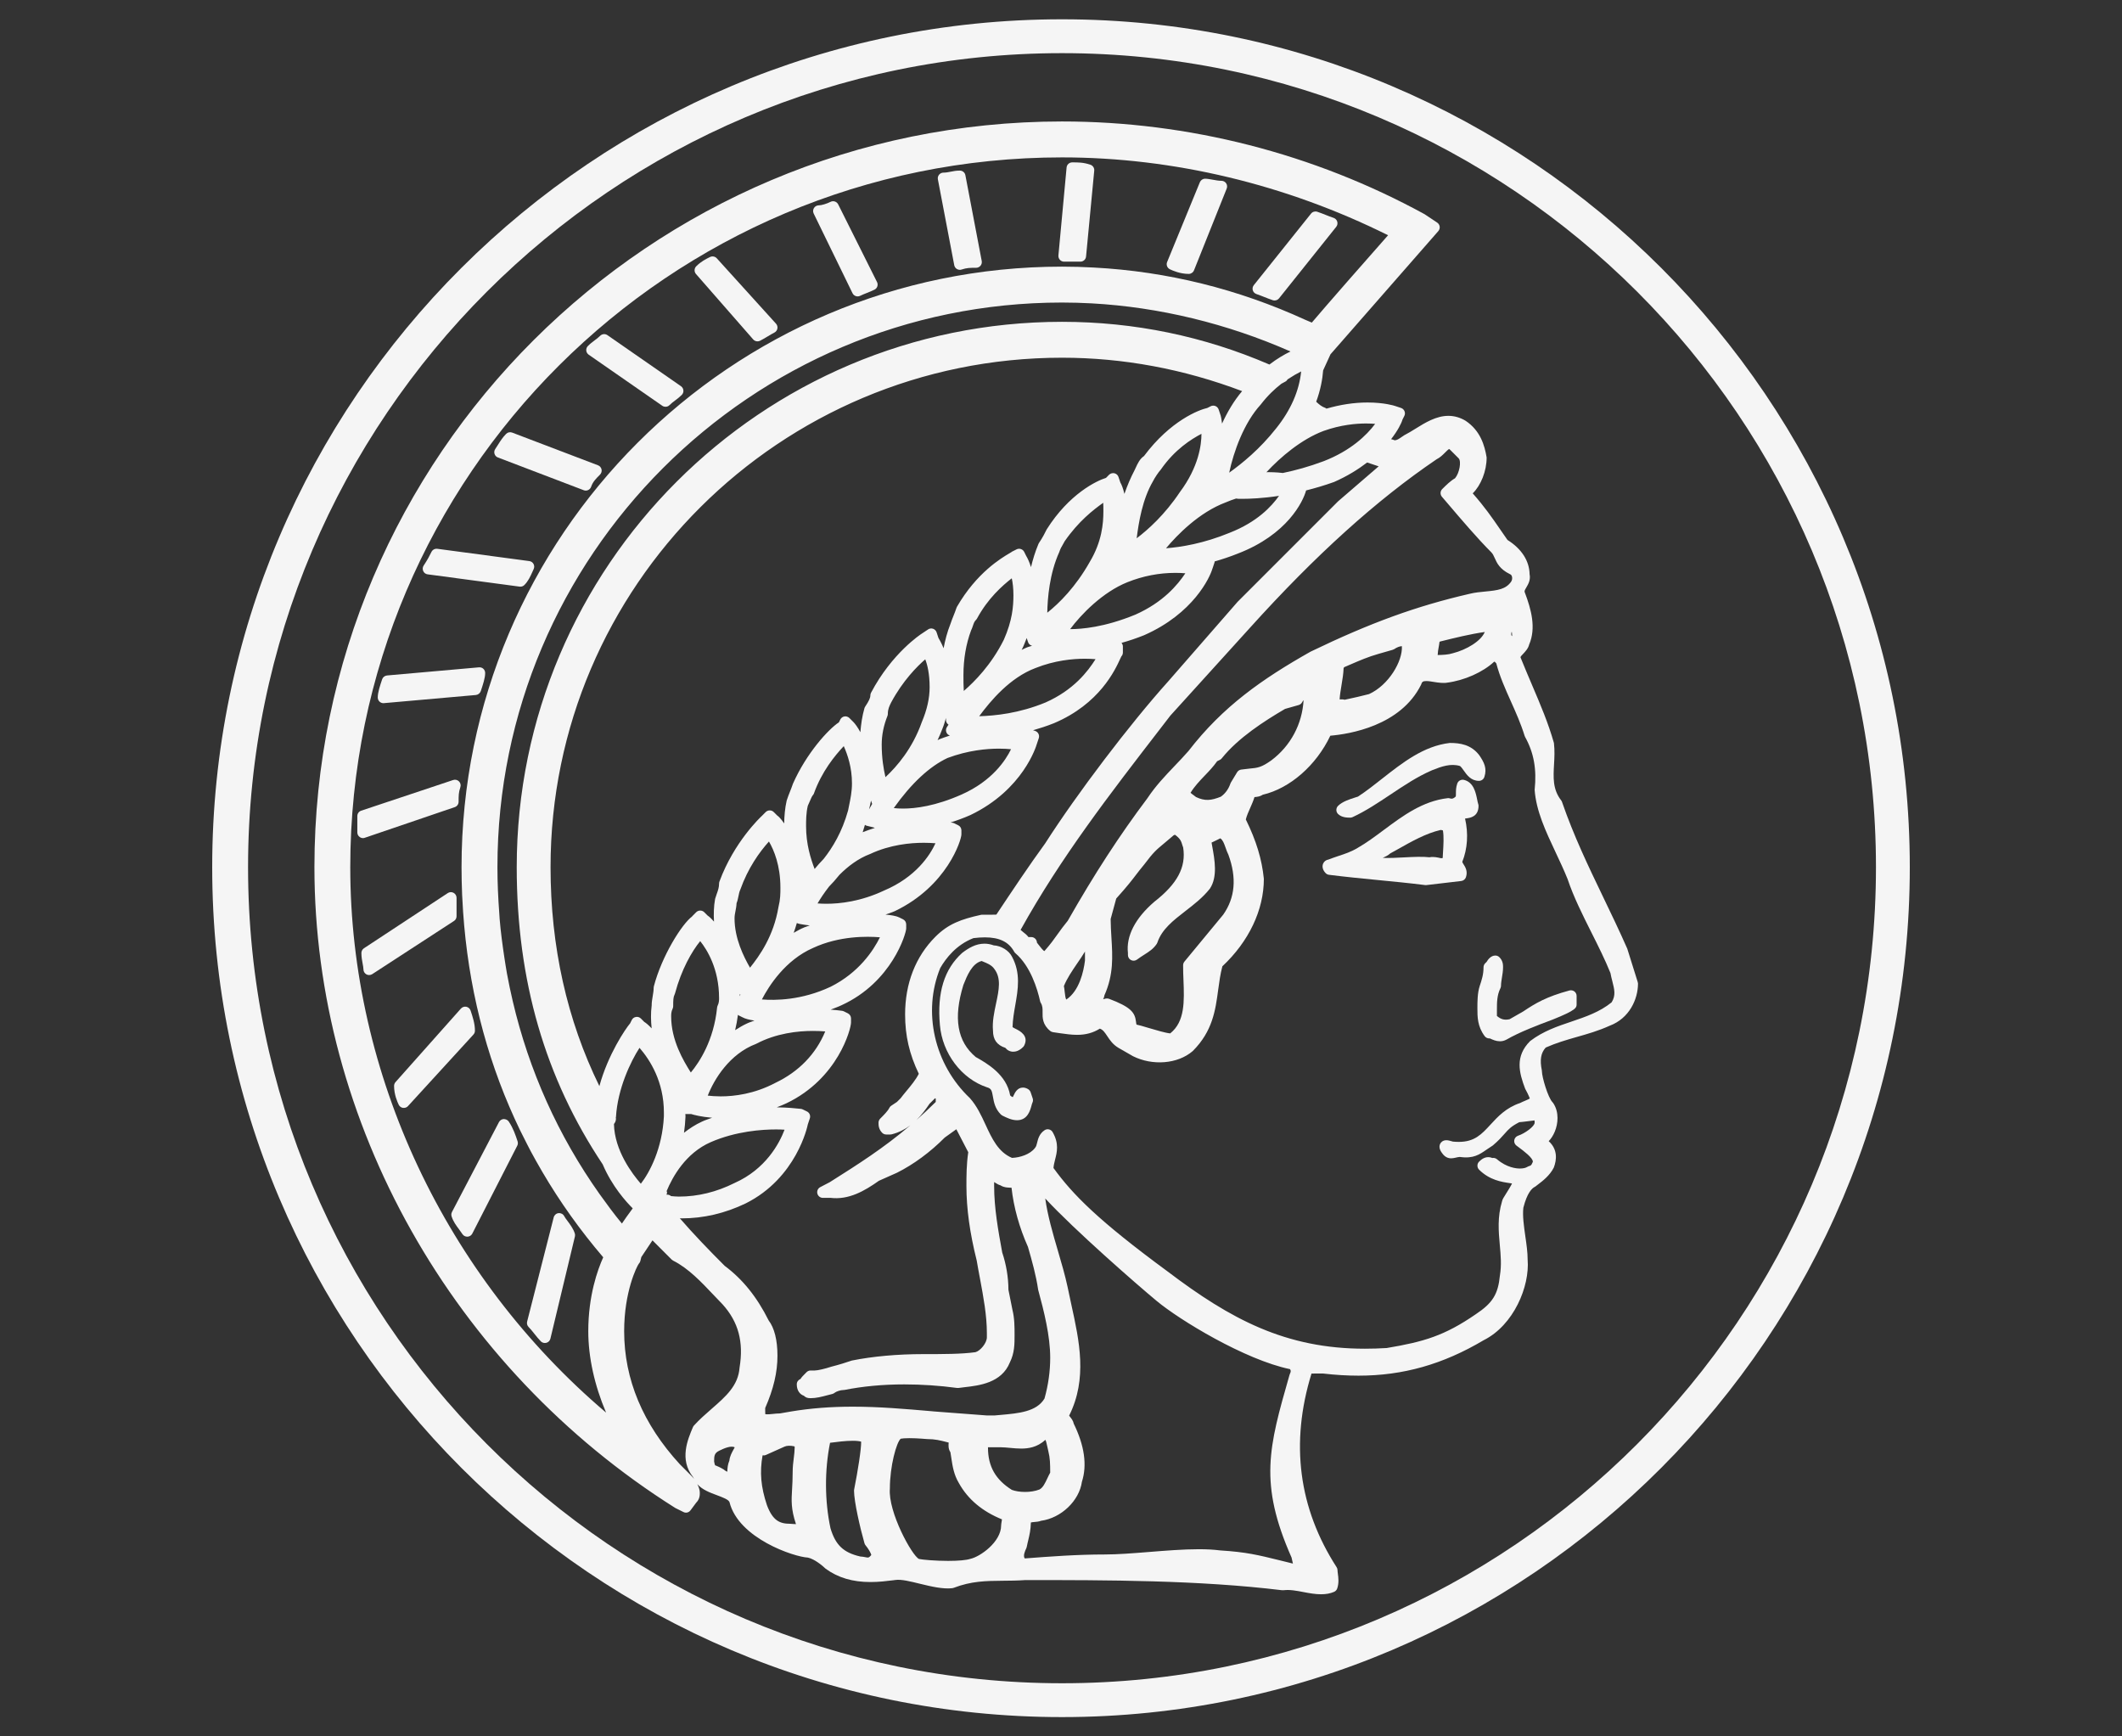 <?xml version="1.0" encoding="utf-8"?>
<!-- Generator: Adobe Illustrator 16.0.0, SVG Export Plug-In . SVG Version: 6.00 Build 0)  -->
<!DOCTYPE svg PUBLIC "-//W3C//DTD SVG 1.1//EN" "http://www.w3.org/Graphics/SVG/1.1/DTD/svg11.dtd">
<svg version="1.1" id="Layer_1" xmlns="http://www.w3.org/2000/svg" xmlns:xlink="http://www.w3.org/1999/xlink" x="0px" y="0px"
	 width="110px" height="90px" viewBox="0 0 110 90" enable-background="new 0 0 110 90" xml:space="preserve">
<rect x="0" y="0" width="110" height="90" fill="#333333" stroke="none"/>
<g>
	<path fill="#f5f5f5" d="M69.992,42.38c0.043,0,0.084-0.008,0.123-0.027c0.672-0.309,1.323-0.744,1.954-1.164
		c0.695-0.465,1.413-0.943,2.166-1.266c0.495-0.199,0.97-0.365,1.45-0.219c0.066,0.055,0.13,0.146,0.198,0.242
		c0.157,0.223,0.372,0.527,0.784,0.527c0.127,0,0.239-0.082,0.279-0.201c0.151-0.453-0.022-0.768-0.256-1.117
		c-0.425-0.568-1.016-0.646-1.521-0.646c-0.006,0-0.013,0-0.02,0c-1.35,0.158-2.446,1.021-3.506,1.854
		c-0.427,0.336-0.832,0.654-1.248,0.926l-0.124,0.039c-0.32,0.102-0.683,0.217-0.911,0.443c-0.056,0.057-0.086,0.131-0.086,0.211
		c0,0.076,0.03,0.152,0.086,0.207C69.554,42.38,69.85,42.38,69.992,42.38z"/>
	<path fill="#f5f5f5" d="M76.644,41.769c0-0.031-0.005-0.064-0.016-0.094c-0.022-0.066-0.039-0.15-0.056-0.24
		c-0.072-0.354-0.181-0.887-0.681-1.012c-0.152-0.035-0.301,0.047-0.351,0.193c-0.068,0.203-0.068,0.369-0.068,0.504
		c0,0.076,0,0.125-0.009,0.164c-0.087,0.082-0.172,0.139-0.292,0.1c-0.041-0.014-0.085-0.02-0.127-0.014
		c-1.299,0.152-2.317,0.91-3.304,1.643c-0.464,0.346-0.901,0.672-1.369,0.939c-0.327,0.197-0.656,0.307-1.003,0.42
		c-0.169,0.059-0.337,0.113-0.506,0.18c-0.126,0.021-0.229,0.1-0.276,0.215c-0.065,0.158-0.012,0.344,0.14,0.496
		c0.046,0.045,0.106,0.072,0.17,0.08c0.852,0.107,1.674,0.188,2.499,0.268c0.818,0.08,1.637,0.158,2.481,0.264
		c0.013,0.002,0.024,0.002,0.037,0.002c0.011,0,0.023,0,0.034-0.002l1.8-0.211c0.114-0.014,0.209-0.092,0.245-0.199
		c0.103-0.309-0.035-0.527-0.119-0.656c-0.038-0.061-0.062-0.1-0.072-0.137c0.273-0.68,0.324-1.467,0.144-2.244
		c0.023-0.004,0.051-0.008,0.08-0.012C76.211,42.39,76.644,42.33,76.644,41.769z M72.428,44.035c0.765-0.432,1.487-0.84,2.254-1.018
		c0.047,0.004,0.088,0.016,0.116,0.027c0.055,0.326,0.028,0.758,0.006,1.109c-0.007,0.115-0.014,0.223-0.018,0.32
		c-0.077,0.023-0.149-0.004-0.224-0.02c-0.098-0.02-0.195-0.035-0.292-0.035c-0.059,0-0.114,0.004-0.167,0.016
		c-0.338-0.041-0.825-0.021-1.32,0.006c-0.375,0.02-0.759,0.041-1.104,0.025c0.003-0.002,0.006-0.004,0.009-0.004
		c0.116-0.053,0.257-0.115,0.385-0.23L72.428,44.035z"/>
	<path fill="#f5f5f5" d="M84.895,50.898l-0.541-1.727c-0.411-0.934-0.84-1.824-1.254-2.684c-0.779-1.62-1.516-3.151-2.129-4.922
		c-0.01-0.031-0.026-0.059-0.046-0.084c-0.44-0.568-0.406-1.176-0.366-1.881c0.019-0.336,0.039-0.686-0.007-1.092
		c-0.297-1.043-0.699-1.984-1.124-2.98c-0.189-0.443-0.385-0.904-0.591-1.414c-0.03-0.061-0.032-0.064,0.11-0.213
		c0.116-0.123,0.274-0.289,0.321-0.492c0.372-0.867,0.104-1.83-0.219-2.686c-0.037-0.072-0.028-0.107,0.075-0.279
		c0.097-0.164,0.228-0.387,0.167-0.684c-0.012-0.691-0.418-1.318-1.146-1.773l-0.36-0.52c-0.466-0.676-0.809-1.174-1.442-1.896
		c0.421-0.408,0.725-1.156,0.721-1.863c-0.103-0.613-0.318-1.385-1.093-1.9c-0.281-0.168-0.58-0.254-0.889-0.254
		c-0.632,0-1.203,0.354-1.706,0.666c-0.188,0.117-0.37,0.23-0.58,0.338l-0.122,0.082c-0.179,0.123-0.249,0.17-0.374,0.182
		c-0.058-0.029-0.125-0.041-0.188-0.059c0.345-0.444,0.534-0.818,0.591-1.018l0.095-0.188c0.039-0.076,0.042-0.166,0.009-0.244
		c-0.033-0.08-0.098-0.141-0.179-0.168l-0.317-0.105c-0.022-0.008-0.546-0.178-1.419-0.178c-0.696,0-1.411,0.109-2.131,0.318
		c-0.018-0.011-0.032-0.027-0.053-0.035c-0.189-0.063-0.334-0.185-0.479-0.323c0.228-0.62,0.326-1.174,0.36-1.625l0.381-0.833
		l5.59-6.387c0.055-0.064,0.081-0.148,0.07-0.232c-0.011-0.085-0.059-0.16-0.129-0.207l-0.657-0.438
		c-5.745-3.143-12.242-4.804-18.789-4.804c-21.37,0-38.756,17.339-38.756,38.649c0,13.225,7.158,25.946,18.705,33.215l0.424,0.211
		c0.042,0.021,0.086,0.033,0.131,0.033c0.09,0,0.178-0.043,0.236-0.121l0.29-0.391c0.192-0.191,0.192-0.4,0.192-0.525
		c0-0.145-0.057-0.298-0.128-0.438c0.26,0.289,0.658,0.438,0.999,0.564c0.306,0.115,0.621,0.23,0.668,0.367
		c0.471,1.883,3.354,2.84,4.065,2.873c0.354,0.08,0.758,0.422,0.921,0.578c0.638,0.465,1.397,0.689,2.32,0.689
		c0.444,0,0.854-0.051,1.184-0.092l0.102-0.014c0.315-0.047,0.791,0.076,1.297,0.199c0.578,0.141,1.187,0.283,1.664,0.225
		c0.023-0.002,0.047-0.008,0.07-0.018c0.916-0.352,1.67-0.359,2.544-0.367c0.376-0.002,0.765-0.006,1.164-0.035
		c4.214,0,8.988,0,13.315,0.527c0.023,0.002,0.048,0.002,0.072,0c0.327-0.041,0.672,0.025,1.043,0.096
		c0.298,0.057,0.605,0.113,0.906,0.113c0.254,0,0.474-0.039,0.673-0.125c0.077-0.033,0.137-0.098,0.164-0.178
		c0.096-0.287,0.06-0.561,0.033-0.76c-0.009-0.066-0.018-0.129-0.018-0.182c0-0.057-0.016-0.111-0.047-0.158
		c-1.974-3.061-2.412-6.436-1.302-10.037l0.597-0.002c0.651,0.076,1.253,0.111,1.839,0.111c2.312,0,4.378-0.586,6.486-1.836
		c1.56-0.777,2.398-2.793,2.282-4.182c0-0.379-0.06-0.795-0.118-1.197c-0.075-0.525-0.153-1.07-0.104-1.488
		c0.195-0.779,0.451-1.01,0.588-1.08c0.026-0.01,0.056-0.033,0.077-0.053s0.06-0.049,0.109-0.084
		c0.225-0.17,0.602-0.459,0.806-0.869c0.153-0.406,0.205-0.939-0.266-1.365c0.126-0.131,0.234-0.297,0.316-0.496
		c0.168-0.402,0.235-1.004-0.081-1.477c-0.011-0.018-0.023-0.033-0.037-0.045c-0.238-0.24-0.549-1.316-0.549-1.594
		c0-0.02-0.002-0.039-0.005-0.059c-0.111-0.547-0.051-0.904,0.202-1.182c0.542-0.24,1.057-0.389,1.601-0.545
		c0.557-0.158,1.135-0.322,1.719-0.588c1.011-0.379,1.463-1.369,1.463-2.184C84.909,50.955,84.904,50.928,84.895,50.898z
		 M74.469,23.806c0.183-0.09,0.322-0.23,0.444-0.352c0.064-0.064,0.16-0.16,0.207-0.182c0.01,0.008,0.032,0.02,0.067,0.057
		l0.424,0.424c0.157,0.156,0.042,0.773-0.186,1.037c-0.234,0.133-0.451,0.348-0.663,0.559c-0.109,0.109-0.115,0.283-0.015,0.4
		l0.328,0.383c0.636,0.748,1.507,1.771,2.23,2.494c0.08,0.08,0.124,0.178,0.179,0.301c0.113,0.254,0.253,0.568,0.784,0.83
		c0.062,0.02,0.091,0.074,0.105,0.113c0.031,0.092,0.013,0.203-0.041,0.283c-0.276,0.389-0.686,0.445-1.331,0.506
		c-0.272,0.025-0.552,0.053-0.826,0.121c-2.763,0.637-5.145,1.504-8.237,2.996c-2.506,1.416-4.542,2.836-6.328,5.148
		c-0.243,0.277-0.485,0.533-0.724,0.781c-0.504,0.529-0.98,1.027-1.41,1.674c-1.457,1.939-2.737,3.91-4.125,6.346
		c-0.213,0.258-0.36,0.463-0.5,0.658c-0.207,0.291-0.384,0.543-0.712,0.914c-0.068-0.025-0.214-0.215-0.284-0.307
		c-0.035-0.047-0.069-0.092-0.102-0.131c-0.003-0.16-0.134-0.289-0.294-0.289h-0.146c-0.083-0.111-0.19-0.195-0.283-0.266
		c-0.04-0.031-0.094-0.074-0.125-0.105c2.078-3.745,4.606-7.016,7.281-10.481l0.483-0.627l4.133-4.559
		C68.199,28.767,71.37,25.906,74.469,23.806z M78.386,32.955c-0.006,0.004-0.013,0.008-0.018,0.014
		c-0.04-0.07-0.035-0.129-0.003-0.234C78.379,32.804,78.384,32.876,78.386,32.955z M76.967,32.757
		c-0.185,0.463-0.938,0.922-1.664,1.104c-0.217,0.072-0.516,0.086-0.777,0.09c0.007-0.158,0.029-0.281,0.053-0.412
		c0.016-0.086,0.032-0.176,0.042-0.271l0.029-0.016C75.413,33.062,76.199,32.867,76.967,32.757z M72.671,33.492
		c0.043,0.783-0.684,2.02-1.703,2.484c-0.391,0.098-0.782,0.195-1.259,0.293c-0.07-0.02-0.133-0.02-0.162-0.02
		c-0.033,0-0.066,0.002-0.101,0.002h-0.003c0.012-0.219,0.055-0.482,0.098-0.738c0.049-0.299,0.101-0.605,0.108-0.877l0.027-0.053
		c0.121-0.051,0.248-0.105,0.38-0.164c0.413-0.178,0.882-0.381,1.395-0.525l0.742-0.213c0.029-0.01,0.057-0.021,0.083-0.037
		C72.409,33.552,72.556,33.496,72.671,33.492z M61.348,50.781c0.043,1.113,0.085,2.166-0.686,2.781
		c-0.219-0.014-0.756-0.174-1.117-0.281c-0.317-0.096-0.504-0.15-0.63-0.174c-0.015-0.047-0.021-0.094-0.028-0.154
		c-0.056-0.477-0.271-0.758-1.399-1.184c-0.056-0.02-0.117-0.023-0.175-0.01l-0.129,0.033c0.033-0.057,0.058-0.123,0.067-0.203
		c0.48-1.074,0.424-2.008,0.363-2.994c-0.019-0.311-0.038-0.629-0.04-0.961l0.289-1.061c0.585-0.651,0.806-0.942,1.019-1.221
		c0.12-0.156,0.239-0.312,0.434-0.547c0.48-0.639,0.632-0.764,1.038-1.1c0.113-0.092,0.243-0.201,0.419-0.354
		c0.071-0.07,0.122-0.086,0.145-0.078c0.278,0.209,0.313,0.33,0.379,0.551c0.015,0.049,0.031,0.102,0.037,0.107
		c0.156,1.014-0.301,1.877-1.491,2.805c-0.998,0.855-1.474,1.787-1.373,2.66v0.104c0,0.113,0.062,0.215,0.162,0.264
		c0.1,0.051,0.219,0.039,0.308-0.027c0.138-0.104,0.265-0.182,0.379-0.256c0.241-0.154,0.468-0.295,0.643-0.557
		c0.014-0.023,0.026-0.047,0.035-0.07c0.228-0.686,0.824-1.146,1.457-1.637c0.438-0.338,0.892-0.688,1.264-1.156
		c0.409-0.614,0.249-1.497,0.12-2.202c-0.011-0.062-0.022-0.123-0.033-0.186c0.08-0.037,0.178-0.084,0.303-0.146
		c0.053-0.027,0.105-0.055,0.151-0.076c0.129,0.094,0.184,0.238,0.269,0.477c0.046,0.133,0.095,0.27,0.151,0.377
		c0.438,1.203,0.345,2.225-0.269,3.102l-2.013,2.436c-0.044,0.055-0.067,0.121-0.067,0.189
		C61.328,50.277,61.338,50.529,61.348,50.781z M63.807,40.558c-0.011,0.018-0.021,0.037-0.027,0.059
		c-0.093,0.279-0.268,0.52-0.496,0.678c-0.491,0.195-0.817,0.24-1.286,0.016c-0.031-0.025-0.069-0.055-0.112-0.086
		c-0.044-0.033-0.124-0.088-0.171-0.133c0.209-0.34,0.466-0.607,0.736-0.891c0.222-0.23,0.449-0.469,0.644-0.746l0.144-0.072
		c0.038-0.018,0.071-0.045,0.097-0.08c0.855-1.064,2.196-1.926,3.278-2.559l0.707-0.201c0.08-0.023,0.146-0.078,0.183-0.152
		c0.016-0.031,0.042-0.066,0.071-0.102c-0.07,1.242-0.672,2.371-1.671,3.121c-0.518,0.369-0.711,0.389-1.136,0.428
		c-0.125,0.014-0.264,0.027-0.43,0.051c-0.087,0.012-0.165,0.064-0.21,0.139L63.807,40.558z M56.243,49.785
		c-0.072,0.578-0.293,1.576-0.971,2.025c-0.043-0.082-0.062-0.23-0.081-0.406c-0.01-0.1-0.021-0.197-0.041-0.295
		c0.168-0.41,0.418-0.775,0.681-1.162c0.138-0.199,0.279-0.406,0.412-0.627L56.243,49.785z M41.785,42.828
		c0-0.307,0-0.686,0.09-1.064c0.032-0.068,0.065-0.145,0.098-0.221c0.043-0.1,0.116-0.27,0.15-0.309
		c0.031-0.029,0.055-0.068,0.069-0.107c0.408-1.141,1.088-1.967,1.547-2.453c0.2,0.451,0.425,1.102,0.425,1.93
		c0,0.424-0.074,0.783-0.16,1.199l-0.041,0.205c-0.312,1.121-0.806,1.927-1.266,2.51c-0.169,0.173-0.324,0.346-0.469,0.523
		C42.024,44.507,41.785,43.752,41.785,42.828z M65.352,20.97c0.359-0.468,0.727-0.812,1.073-1.08c0.065-0.037,0.13-0.074,0.202-0.11
		c0.053-0.027,0.093-0.068,0.121-0.118c0.257-0.17,0.5-0.311,0.701-0.41c-0.103,1.012-0.536,2-1.29,2.943
		c-0.854,1.086-1.777,1.83-2.44,2.305C63.948,23.416,64.479,21.921,65.352,20.97z M52.035,33.162
		c-0.653,1.303-1.515,2.166-2.074,2.652c-0.018-0.25-0.018-0.541-0.018-0.826c0-0.832,0.137-1.617,0.393-2.305
		c0.042-0.084,0.071-0.168,0.099-0.252c0.042-0.125,0.072-0.217,0.165-0.309c0.021-0.02,0.037-0.043,0.05-0.068
		c0.557-1.033,1.302-1.693,1.798-2.08c0.05,0.23,0.086,0.516,0.086,0.881C52.533,31.439,52.474,32.173,52.035,33.162z M58.923,27.9
		c0.105-0.828,0.296-2.014,0.843-2.953c0.096-0.191,0.292-0.482,0.402-0.6c0.729-1.053,1.591-1.588,2.113-1.861
		c0,0.57-0.145,1.719-1.116,3.016C60.372,26.691,59.505,27.458,58.923,27.9z M56.492,29.123c-0.733,1.301-1.584,2.143-2.203,2.635
		c0.012-0.752,0.115-2.025,0.619-3.139c0.061-0.182,0.119-0.279,0.186-0.391c0.039-0.064,0.077-0.131,0.095-0.172
		c0.716-1.035,1.481-1.627,1.999-1.996c0.009,0.121,0.009,0.26,0.009,0.451C57.196,27.128,57.123,28.07,56.492,29.123z
		 M53.291,33.279c0.029,0.088,0.096,0.156,0.184,0.186c0.011,0.003,0.023,0.003,0.034,0.005c-0.088,0.029-0.172,0.048-0.262,0.081
		c-0.098,0.04-0.192,0.087-0.287,0.133c0.008-0.017,0.018-0.03,0.025-0.047c0.097-0.195,0.162-0.379,0.236-0.567L53.291,33.279z
		 M47.783,37.431c-0.479,1.359-1.286,2.297-1.883,2.85c-0.097-0.422-0.194-0.977-0.194-1.691c0-0.49,0.1-0.988,0.297-1.48
		c0.013-0.033,0.021-0.07,0.021-0.107c0-0.25,0.079-0.408,0.177-0.604c0.603-1.119,1.336-1.855,1.762-2.225
		c0.108,0.277,0.227,0.742,0.227,1.449C48.189,36.193,48.054,36.794,47.783,37.431z M45.048,41.954
		c0.036-0.153,0.08-0.309,0.104-0.457l0.058,0.173C45.146,41.78,45.092,41.873,45.048,41.954z M46.331,41.884
		c0.913-1.285,1.854-2.158,2.786-2.596c1.069-0.4,2.038-0.484,2.661-0.484c0.243,0,0.455,0.012,0.632,0.029
		c-0.275,0.568-0.978,1.645-2.562,2.348c-1.354,0.602-2.399,0.729-3.036,0.729C46.627,41.91,46.467,41.9,46.331,41.884z
		 M48.686,38.32c-0.03,0.013-0.056,0.032-0.085,0.045c0.089-0.2,0.181-0.395,0.26-0.615c0.077-0.185,0.121-0.359,0.176-0.537v0.107
		c0,0.096,0.051,0.187,0.132,0.241l-0.083,0.125c-0.053,0.08-0.064,0.182-0.028,0.27c0.031,0.083,0.1,0.142,0.183,0.169
		C49.055,38.186,48.868,38.245,48.686,38.32z M53.679,34.625c0.997-0.398,1.94-0.482,2.556-0.482c0.209,0,0.396,0.01,0.556,0.023
		c-0.398,0.631-1.133,1.598-2.592,2.244c-1.372,0.566-2.612,0.688-3.44,0.713C51.358,36.314,52.357,35.121,53.679,34.625z
		 M58.447,30.175c0.801-0.32,1.636-0.482,2.483-0.482c0.19,0,0.363,0.008,0.516,0.021c-0.396,0.594-1.142,1.498-2.585,2.141
		c-1.617,0.666-2.811,0.754-3.387,0.754C56.027,31.863,57.15,30.693,58.447,30.175z M60.444,28.417
		c0.571-0.68,1.707-1.857,3.095-2.377c0.178-0.077,0.358-0.143,0.539-0.201l0.016,0.004c0.021,0.006,0.072,0.008,0.094,0.01
		c0.041,0,0.118,0.002,0.227,0.002c0.357,0,1.026-0.024,1.887-0.154c-0.385,0.542-1.124,1.353-2.566,1.916
		C62.402,28.166,61.238,28.357,60.444,28.417z M65.746,24.472c-0.032,0-0.065,0.004-0.097,0.004
		c0.731-0.788,1.814-1.708,2.959-2.139c0.896-0.32,1.691-0.387,2.201-0.387c0.181,0,0.34,0.008,0.476,0.02
		c-0.442,0.59-1.259,1.387-2.668,1.934c-0.77,0.289-1.485,0.481-2.117,0.612C66.173,24.477,65.865,24.472,65.746,24.472z
		 M37.2,52.125c-0.015,0.033-0.025,0.068-0.028,0.104c-0.17,1.697-0.914,2.824-1.361,3.361c-0.387-0.615-1.019-1.67-1.019-2.908
		c0-0.092,0-0.248,0.075-0.398c0.02-0.041,0.03-0.086,0.03-0.131c0-0.311,0.004-0.469,0.075-0.611
		c0.009-0.018,0.016-0.035,0.021-0.055c0.328-1.23,0.867-2.172,1.304-2.707c0.355,0.443,0.978,1.439,0.978,2.947
		C37.276,51.82,37.276,51.977,37.2,52.125z M38.354,51.515l0.013,0.026c0.003,0.007,0.01,0.01,0.014,0.016
		c-0.014,0.028-0.024,0.051-0.037,0.077C38.345,51.596,38.354,51.553,38.354,51.515z M40.353,47.018
		c-0.252,1.51-0.986,2.529-1.474,3.139c-0.335-0.582-0.802-1.52-0.802-2.559c0-0.131,0.022-0.242,0.047-0.369
		c0.024-0.119,0.051-0.256,0.058-0.414c0.05-0.123,0.076-0.252,0.102-0.379c0.021-0.113,0.045-0.227,0.094-0.33
		c0.398-1.116,0.988-1.94,1.483-2.489c0.26,0.445,0.594,1.242,0.594,2.391C40.455,46.314,40.455,46.605,40.353,47.018z
		 M31.826,58.258c0.046-0.053,0.105-0.145,0.105-0.279c0-0.014-0.008-0.024-0.01-0.037c0.002-0.018,0.01-0.033,0.01-0.051
		c0.086-1.465,0.765-2.881,1.22-3.58c0.554,0.637,1.264,1.762,1.264,3.352l0,0.195c-0.083,1.675-0.735,2.905-1.195,3.497
		C32.781,60.852,31.855,59.638,31.826,58.258z M34.785,61.996c-0.052-0.043-0.112-0.074-0.182-0.074H34.55
		c0.02-0.039,0.029-0.084,0.029-0.129c0-0.021-0.019-0.035-0.023-0.055c0.31-0.748,0.99-1.971,2.284-2.537
		c1.315-0.574,2.683-0.66,3.381-0.66c0.158,0,0.309,0.004,0.449,0.014c-0.271,0.713-0.974,2.043-2.596,2.764
		c-0.932,0.467-1.901,0.703-2.883,0.703C35.035,62.021,34.918,62.007,34.785,61.996z M39.192,54.107
		c1.041-0.555,2.176-0.672,2.946-0.672c0.243,0,0.459,0.01,0.641,0.025c-0.485,1.174-1.372,2.09-2.592,2.67
		c-1.09,0.576-2.137,0.697-2.823,0.697c-0.267,0-0.495-0.018-0.675-0.039C37.016,55.945,37.82,54.623,39.192,54.107z M38.72,53.049
		c-0.22,0.1-0.417,0.223-0.612,0.346c0.061-0.251,0.108-0.518,0.146-0.797c0.012,0.008,0.019,0.022,0.032,0.029l0.209,0.104
		c0.128,0.073,0.354,0.129,0.614,0.168C38.979,52.951,38.849,52.987,38.72,53.049z M39.495,51.803
		c0.356-0.689,1.207-2.037,2.649-2.668c1.364-0.635,2.812-0.609,3.47-0.553c-0.344,0.695-1.096,1.832-2.554,2.562
		C41.551,51.854,40.174,51.857,39.495,51.803z M41.697,48.066c-0.197,0.08-0.375,0.183-0.554,0.284
		c0.058-0.163,0.113-0.33,0.163-0.506l0.113,0.038c0.013,0.002,0.223,0.049,0.557,0.085C41.883,48.004,41.791,48.026,41.697,48.066z
		 M42.38,46.826c0.139-0.237,0.343-0.551,0.601-0.879c0.163-0.163,0.341-0.36,0.534-0.603c0.437-0.438,0.968-0.847,1.597-1.083
		c1.022-0.479,2.074-0.578,2.775-0.578c0.239,0,0.443,0.012,0.606,0.025c-0.291,0.631-1.019,1.756-2.677,2.456
		c-1.192,0.561-2.276,0.68-2.976,0.68C42.668,46.844,42.515,46.836,42.38,46.826z M36.389,58.135
		c-0.35,0.159-0.651,0.361-0.932,0.578c0.037-0.264,0.066-0.538,0.077-0.83c0.002-0.052-0.006-0.097-0.005-0.147
		c0.01,0.001,0.019,0.007,0.029,0.007h0.271c0.133,0.042,0.521,0.146,1.086,0.192C36.739,58,36.561,58.053,36.389,58.135z
		 M44.719,43.135c0.042-0.123,0.08-0.253,0.118-0.383c0.025,0.016,0.048,0.037,0.079,0.044l0.37,0.092
		c0.016,0.009,0.043,0.017,0.063,0.026C45.134,42.978,44.926,43.055,44.719,43.135z M63.349,21.955
		c-0.027-0.238-0.063-0.385-0.07-0.411l-0.106-0.318c-0.028-0.082-0.088-0.146-0.167-0.18c-0.08-0.031-0.167-0.029-0.245,0.01
		l-0.179,0.09c-0.422,0.092-1.906,0.652-3.28,2.492c-0.218,0.145-0.333,0.396-0.427,0.602l-0.057,0.121
		c-0.212,0.403-0.387,0.823-0.531,1.238c-0.063-0.273-0.144-0.478-0.211-0.592l-0.096-0.285c-0.032-0.098-0.112-0.17-0.212-0.193
		c-0.099-0.021-0.203,0.008-0.276,0.078l-0.159,0.162c-0.487,0.15-1.911,0.826-3.074,2.67c-0.104,0.209-0.202,0.406-0.404,0.709
		c-0.011,0.018-0.019,0.033-0.026,0.051c-0.164,0.389-0.287,0.792-0.384,1.195c-0.089-0.28-0.186-0.479-0.251-0.583l-0.102-0.207
		c-0.073-0.143-0.25-0.203-0.395-0.131l-0.212,0.107c-0.029,0.014-0.034,0.014-0.057,0.037c-0.019,0.014-0.054,0.033-0.102,0.061
		c-0.419,0.248-1.694,1-2.719,2.771c-0.01,0.018-0.019,0.037-0.025,0.055c-0.051,0.154-0.102,0.279-0.153,0.408
		c-0.055,0.137-0.11,0.273-0.159,0.424c-0.167,0.419-0.278,0.844-0.356,1.262c-0.115-0.274-0.222-0.462-0.269-0.538l-0.094-0.285
		c-0.028-0.086-0.097-0.156-0.183-0.186c-0.087-0.029-0.183-0.018-0.259,0.035l-0.314,0.209c-0.063,0.039-1.561,1.018-2.645,3.076
		c-0.022,0.043-0.033,0.09-0.033,0.137c0,0.127-0.075,0.289-0.269,0.58c-0.017,0.025-0.029,0.053-0.038,0.082
		c-0.119,0.416-0.178,0.833-0.21,1.242c-0.142-0.26-0.275-0.44-0.358-0.523l-0.211-0.211c-0.067-0.066-0.163-0.098-0.256-0.084
		c-0.093,0.016-0.173,0.076-0.215,0.16l-0.075,0.148c-0.541,0.352-1.68,1.598-2.379,3.176c-0.051,0.152-0.102,0.279-0.152,0.404
		c-0.056,0.139-0.11,0.277-0.174,0.471c-0.092,0.403-0.123,0.799-0.131,1.188c-0.058-0.084-0.103-0.145-0.125-0.172
		c-0.094-0.117-0.167-0.193-0.235-0.238l-0.18-0.18c-0.115-0.115-0.301-0.113-0.417,0l-0.204,0.205
		c-0.058,0.053-1.438,1.342-2.195,3.398c-0.012,0.033-0.018,0.066-0.018,0.102c0,0.199-0.054,0.35-0.128,0.559l-0.078,0.236
		c-0.073,0.402-0.078,0.794-0.058,1.179c-0.148-0.171-0.252-0.263-0.327-0.31l-0.178-0.178c-0.115-0.113-0.301-0.113-0.416,0
		l-0.212,0.213l0.004,0.004c-0.54,0.4-1.575,2.051-1.988,3.625c-0.006,0.023-0.01,0.049-0.01,0.074c0,0.137-0.023,0.279-0.049,0.43
		c-0.028,0.168-0.057,0.34-0.054,0.486c-0.053,0.407-0.042,0.803-0.001,1.188c-0.181-0.188-0.299-0.285-0.382-0.332l-0.177-0.178
		c-0.067-0.066-0.162-0.098-0.255-0.08c-0.094,0.012-0.173,0.072-0.216,0.156l-0.089,0.178c-0.242,0.287-1.14,1.603-1.591,3.25
		c-1.679-3.427-2.531-7.235-2.531-11.348c0-14.561,11.893-26.406,26.513-26.406c3.171,0,6.307,0.586,9.337,1.732
		C63.958,20.782,63.618,21.365,63.349,21.955z M18.157,44.947c0-20.285,16.551-36.789,36.896-36.789
		c5.76,0,11.596,1.395,16.902,4.035c-1.007,1.137-3.273,3.72-3.953,4.527c-0.112-0.051-0.225-0.093-0.337-0.143
		c-3.48-1.594-7.156-2.508-10.964-2.71c-0.549-0.031-1.099-0.047-1.648-0.047c-17.164,0-31.128,13.965-31.128,31.127
		c0,0.487,0.011,0.971,0.031,1.453c0.002,0.048,0.007,0.096,0.009,0.144c0.179,3.835,1.004,7.472,2.438,10.818
		c0.001,0.004,0.003,0.007,0.005,0.011c0.17,0.397,0.349,0.79,0.536,1.179c0.066,0.138,0.138,0.273,0.206,0.41
		c0.121,0.241,0.241,0.482,0.368,0.72c0.171,0.321,0.352,0.639,0.535,0.954c0.022,0.038,0.043,0.076,0.065,0.113
		c0.908,1.55,1.961,3.025,3.152,4.419c-0.294,0.65-0.775,1.996-0.775,3.831c0,1.348,0.323,2.809,0.923,4.219
		C23.091,66.152,18.157,55.684,18.157,44.947z M31.082,61.893c-2.145-3.028-3.66-6.398-4.504-10.008
		c-0.109-0.474-0.213-0.95-0.3-1.434c-0.049-0.272-0.09-0.547-0.133-0.821c-0.099-0.659-0.188-1.32-0.244-1.994
		c-0.008-0.097-0.011-0.196-0.019-0.294c-0.059-0.79-0.096-1.587-0.096-2.395c0-16.137,13.129-29.266,29.267-29.266
		c0.514,0,1.027,0.016,1.54,0.043c3.495,0.194,7.019,1.046,10.303,2.494c-0.327,0.157-0.697,0.376-1.092,0.676
		c-3.391-1.463-7.002-2.214-10.751-2.214c-15.586,0-28.267,12.681-28.267,28.267c0,5.866,1.47,10.93,4.458,15.405
		c0.484,1.141,1.229,1.957,1.555,2.279c-0.032,0.044-0.062,0.085-0.097,0.133c-0.141,0.191-0.306,0.418-0.463,0.654
		C31.829,62.925,31.454,62.41,31.082,61.893z M38.025,75.131c-0.088,0.16-0.196,0.355-0.216,0.576
		c-0.08,0.186-0.101,0.369-0.107,0.576c-0.056-0.023-0.112-0.055-0.135-0.076c-0.017-0.018-0.036-0.031-0.057-0.045
		c-0.178-0.107-0.301-0.158-0.391-0.195c-0.019-0.008-0.036-0.016-0.044-0.016c-0.004,0-0.007,0.002-0.004,0.008
		c-0.016-0.029-0.041-0.145-0.053-0.209c0-0.301,0.018-0.434,0.261-0.555c0.264-0.131,0.623-0.281,0.807-0.176
		C38.066,75.057,38.042,75.098,38.025,75.131z M38.337,70.887c-0.068,0.932-0.707,1.49-1.447,2.135
		c-0.309,0.27-0.629,0.547-0.916,0.865c-0.021,0.023-0.04,0.053-0.052,0.08c-0.271,0.635-0.72,1.686,0.004,2.59
		c0.013,0.041,0.042,0.068,0.059,0.105c-0.043-0.059-0.084-0.105-0.115-0.137l-0.626-0.627c-1.917-2.084-2.889-4.406-2.889-6.9
		c0-2.045,0.654-3.357,0.762-3.5c0.038-0.039,0.064-0.084,0.077-0.137l0.051-0.205l0.578-0.866l0.996,0.997
		c0.022,0.021,0.048,0.039,0.077,0.055c0.786,0.393,1.471,1.119,2.075,1.758c0.172,0.182,0.337,0.357,0.487,0.508
		C38.277,68.518,38.557,69.551,38.337,70.887z M41.118,78.992c-0.055-0.006-0.109-0.012-0.158-0.012
		c-0.533,0-0.901-0.158-1.203-0.963c-0.315-0.945-0.383-1.705-0.227-2.584c0.057,0.01,0.119,0.004,0.173-0.02l0.965-0.432
		c0.114-0.055,0.313-0.061,0.511-0.014L41.196,75c-0.004,0.215-0.027,0.396-0.05,0.584c-0.027,0.217-0.056,0.443-0.056,0.727
		c0,0.35-0.016,0.627-0.03,0.869c-0.035,0.592-0.062,1.031,0.202,1.818C41.218,78.998,41.166,78.994,41.118,78.992z M41.019,73.158
		l-0.588,0.102c-0.116,0-0.233,0.012-0.351,0.025c-0.141,0.016-0.293,0.031-0.41,0.014c-0.004-0.043-0.004-0.109-0.004-0.17V72.98
		c0.434-0.99,0.636-1.854,0.636-2.711c0-0.814-0.162-1.443-0.455-1.826c-0.614-1.227-1.349-2.137-2.281-2.832
		c-0.832-0.832-1.606-1.635-2.325-2.465c0.035,0,0.064,0.004,0.1,0.004h0c1.126,0,2.24-0.26,3.313-0.775
		c2.642-1.32,3.207-4.012,3.22-4.092l0.106-0.318c0.047-0.139-0.017-0.291-0.148-0.355l-0.211-0.104
		c-0.034-0.018-0.08-0.029-0.118-0.033l-0.064-0.006c-0.17-0.02-0.606-0.064-1.173-0.073c0.168-0.067,0.337-0.13,0.503-0.21
		c2.682-1.285,3.346-3.863,3.346-4.186v-0.211c0-0.111-0.063-0.213-0.164-0.264l-0.212-0.105c-0.032-0.018-0.078-0.025-0.116-0.029
		l-0.062-0.008c-0.092-0.012-0.27-0.032-0.503-0.05c0.189-0.075,0.372-0.136,0.567-0.229c2.621-1.201,3.35-3.729,3.35-3.977v-0.211
		c0-0.113-0.063-0.215-0.163-0.264l-0.211-0.105l-0.001,0.002c-0.151-0.076-0.428-0.118-0.698-0.142
		c0.162-0.061,0.317-0.105,0.484-0.179c2.723-1.307,3.451-3.7,3.451-3.975v-0.211c0-0.111-0.063-0.215-0.163-0.264l-0.211-0.105
		c-0.033-0.018-0.08-0.027-0.116-0.031l-0.064-0.008c-0.002,0-0.007-0.001-0.009-0.001c0.331-0.105,0.673-0.228,1.031-0.386
		c2.737-1.312,3.413-3.584,3.437-3.668l0.106-0.318c0.051-0.154-0.033-0.32-0.187-0.373l-0.109-0.036
		c0.35-0.101,0.709-0.216,1.084-0.366c2.369-1.002,3.172-2.766,3.437-3.346c0.021-0.047,0.038-0.084,0.052-0.111
		c0.05-0.055,0.082-0.125,0.082-0.205v-0.316c0-0.07-0.029-0.132-0.071-0.184c0.374-0.105,0.763-0.234,1.168-0.396
		c2.552-1.123,3.419-2.996,3.548-3.463l0.002,0.002l0.105-0.318c0.005-0.015,0.001-0.031,0.004-0.046
		c0.386-0.11,0.785-0.241,1.2-0.407c2.571-0.987,3.385-2.698,3.542-3.274c0.459-0.115,0.944-0.256,1.451-0.438
		c0.686-0.302,1.245-0.652,1.713-1.01l0.598,0.199c-0.437,0.381-1.409,1.217-2.107,1.816l-5.205,5.205l-3.602,4.129
		c-1.981,2.203-4.727,5.818-6.375,8.395c-0.842,1.156-1.695,2.436-2.53,3.69c-0.059,0.004-0.142,0.004-0.198,0.004h-0.53
		c-0.021,0-0.042,0.002-0.063,0.006c-1.05,0.232-1.704,0.473-2.37,1.139c-1.027,1.027-1.569,2.418-1.569,4.023
		c0,1.102,0.22,2.057,0.71,3.078c-0.151,0.305-0.417,0.625-0.655,0.91c-0.114,0.139-0.223,0.268-0.287,0.359l-0.192,0.191
		l-0.293,0.195c-0.043,0.027-0.078,0.066-0.1,0.113c-0.084,0.168-0.28,0.363-0.475,0.559c-0.055,0.057-0.086,0.131-0.086,0.209
		c0,0.123,0,0.332,0.191,0.525c0.056,0.055,0.13,0.086,0.208,0.086h0.212c0.024,0,0.048-0.004,0.071-0.008
		c0.377-0.096,0.695-0.262,0.97-0.469c-1.399,1.191-2.714,2.023-4.18,2.949l-0.488,0.254c-0.123,0.062-0.187,0.199-0.155,0.332
		s0.15,0.227,0.287,0.227l0.388-0.002c0.947,0.119,1.774-0.357,2.514-0.883l0.939-0.418c0.86-0.43,1.729-1.07,2.476-1.824
		l0.601-0.43l0.618,1.191c-0.095,0.627-0.095,1.248-0.095,1.754c0,1.164,0.176,2.436,0.534,3.863
		c0.053,0.32,0.114,0.639,0.174,0.959c0.172,0.924,0.352,1.881,0.352,2.805v0.213c0,0.287-0.333,0.701-0.594,0.77
		c-0.722,0.1-1.645,0.1-2.713,0.1c-1.315,0-2.614,0.115-3.695,0.334c-0.307,0.104-0.624,0.207-1.061,0.318
		c-0.33,0.109-0.708,0.197-0.86,0.197H42.02c-0.077,0-0.152,0.031-0.208,0.086l-0.108,0.109c-0.071,0.072-0.152,0.152-0.211,0.248
		c-0.111,0.041-0.19,0.148-0.19,0.275c0,0.324,0.167,0.523,0.365,0.59c0.101,0.092,0.181,0.127,0.353,0.127
		c0.291,0,0.565-0.072,0.883-0.156l0.249-0.064c0.044-0.01,0.101-0.045,0.135-0.074c0.05-0.043,0.275-0.129,0.429-0.129
		c0.019,0,0.038,0,0.058-0.004c0.947-0.189,1.994-0.287,3.109-0.287c0.888,0,1.831,0.062,2.727,0.184
		c0.027,0.004,0.053,0.004,0.081,0c0.091-0.014,0.189-0.025,0.293-0.037c0.773-0.088,1.94-0.221,2.365-1.289
		c0.243-0.486,0.243-0.951,0.243-1.402c0-0.436,0-0.885-0.112-1.33l-0.206-1.031c-0.003-0.652-0.115-1.316-0.322-1.932
		c-0.207-1.131-0.419-2.303-0.419-3.441v-0.209c0.026,0.016,0.05,0.031,0.071,0.043c0.08,0.051,0.161,0.1,0.255,0.125
		c0.204,0.135,0.48,0.119,0.576,0.125c0.106,0.998,0.406,2.072,0.852,3.068c0.206,0.719,0.418,1.461,0.528,2.221
		c0.302,1.111,0.625,2.389,0.625,3.525c0,0.699-0.1,1.41-0.296,2.111c-0.406,0.688-1.348,0.768-2.261,0.85l-0.327,0.029h-0.401
		l-2.752-0.209l-0.101-0.01c-1.401-0.121-2.723-0.236-4.1-0.236C43.064,72.91,42.022,72.992,41.019,73.158z M48.182,57.213
		l0.289-0.289c0.01,0.006,0.023,0.012,0.036,0.02v0.172c-0.339,0.334-0.67,0.645-0.995,0.934
		C47.774,57.789,47.992,57.496,48.182,57.213z M44.987,80.73c-0.045,0-0.09-0.01-0.137-0.02c-0.08-0.016-0.162-0.029-0.251-0.033
		c-0.878-0.201-1.287-0.594-1.548-1.463c-0.303-1.408-0.309-3.016-0.023-4.432c0.35-0.047,0.808-0.104,1.175-0.104
		c0.225,0,0.356,0.021,0.437,0.045c0.01,0.363-0.17,1.516-0.363,2.48c-0.004,0.02-0.006,0.039-0.006,0.057
		c0,0.572,0.323,1.967,0.542,2.73c0.011,0.041,0.031,0.076,0.057,0.107c0.142,0.17,0.275,0.398,0.297,0.5
		C45.062,80.73,45.012,80.73,44.987,80.73z M51.92,78.881c-0.013,0.076-0.023,0.141-0.023,0.182c0,0.865-1.1,1.633-1.6,1.736
		c-0.204,0.068-0.622,0.105-1.145,0.105c-0.647,0-1.336-0.059-1.512-0.1c-0.356-0.154-1.611-2.434-1.511-3.648
		c0-1.168,0.342-2.398,0.561-2.584c0.08-0.016,0.22-0.029,0.459-0.029c0.419,0,0.877,0.047,0.91,0.047
		c0.415,0,0.681,0.07,1.019,0.156l0.1,0.027c-0.014,0.133-0.026,0.326,0.089,0.498c0.019,0.104,0.035,0.209,0.049,0.314
		c0.064,0.418,0.129,0.852,0.392,1.289c0.463,0.834,1.213,1.465,2.231,1.877C51.936,78.797,51.926,78.85,51.92,78.881z
		 M51.215,75.039c0-0.01,0-0.018,0-0.025h0.659c0.161,0,0.326,0.018,0.494,0.033c0.19,0.018,0.381,0.035,0.57,0.035
		c0.339,0,0.824-0.051,1.25-0.453c0.031,0.045,0.06,0.145,0.104,0.357c0.016,0.076,0.031,0.152,0.051,0.229
		c0.091,0.367,0.096,0.645,0.097,1.115c-0.053,0.092-0.1,0.193-0.149,0.297c-0.117,0.248-0.227,0.484-0.407,0.576
		c-0.451,0.178-1.073,0.154-1.43,0.021C51.609,76.697,51.215,76.002,51.215,75.039z M66.334,80.873
		c-1.117-0.275-1.732-0.428-3.083-0.512c-0.312-0.041-0.675-0.062-1.105-0.062c-0.81,0-1.726,0.074-2.612,0.145
		c-0.828,0.066-1.611,0.127-2.255,0.127c-1.456,0-2.827,0.104-4.156,0.205c-0.104-0.123,0.014-0.396,0.075-0.52
		c0.012-0.023,0.021-0.049,0.026-0.076c0.026-0.137,0.055-0.25,0.08-0.357c0.065-0.273,0.122-0.512,0.135-0.91
		c0.046-0.014,0.104-0.018,0.179-0.025c0.108-0.008,0.229-0.018,0.35-0.064c1.04-0.141,1.978-1.033,2.117-2.023
		c0.276-0.859,0.133-1.871-0.425-3.012c-0.026-0.146-0.117-0.26-0.193-0.354c-0.013-0.016-0.031-0.039-0.045-0.059
		c0-0.002,0.002-0.004,0.003-0.006c0.955-1.912,0.526-3.863,0.112-5.748c-0.066-0.305-0.133-0.605-0.193-0.908
		c-0.131-0.611-0.317-1.248-0.498-1.863c-0.266-0.908-0.541-1.848-0.662-2.732c1.518,1.639,4.741,4.451,5.769,5.305
		c1.188,0.992,4.581,3.057,6.919,3.541c0.051,0.07,0.047,0.137-0.001,0.234c-0.009,0.018-0.016,0.035-0.02,0.051l-0.019,0.064
		c-1.056,3.695-1.587,5.557,0.121,9.418c0.007,0.041,0.018,0.084,0.031,0.141c0.009,0.035,0.026,0.104,0.039,0.17
		C66.769,80.98,66.543,80.926,66.334,80.873z M83.543,51.953c-0.615,0.5-1.333,0.744-2.093,1.002c-0.715,0.24-1.454,0.49-2.13,1.004
		c-0.799,0.799-0.575,1.635-0.26,2.469c0.216,0.391,0.231,0.504,0.244,0.504h0c-0.026,0.027-0.14,0.076-0.231,0.115
		c-0.092,0.039-0.197,0.082-0.272,0.123c-0.73,0.244-1.159,0.709-1.537,1.121c-0.46,0.5-0.825,0.895-1.64,0.895
		c-0.095,0-0.195-0.004-0.308-0.014c-0.02-0.006-0.045-0.014-0.072-0.021c-0.083-0.025-0.178-0.051-0.269-0.051
		c-0.198,0-0.287,0.125-0.315,0.178c-0.104,0.195,0.026,0.391,0.068,0.453c0.088,0.131,0.234,0.307,0.493,0.307
		c0.079,0,0.151-0.016,0.222-0.031c0.08-0.02,0.162-0.037,0.23-0.041c0.71,0.102,1.027-0.131,1.382-0.375
		c0.089-0.061,0.185-0.127,0.334-0.223c0.299-0.254,0.471-0.451,0.609-0.607c0.204-0.232,0.331-0.375,0.759-0.596
		c0.104-0.006,0.243-0.025,0.394-0.043c0.13-0.018,0.271-0.037,0.397-0.049c0.005,0.029,0.005,0.062,0.005,0.119
		c0,0.188-0.504,0.557-0.858,0.674c-0.104,0.035-0.18,0.123-0.198,0.232c-0.018,0.107,0.027,0.217,0.114,0.281l0.115,0.086
		c0.245,0.182,0.747,0.553,0.734,0.754l-0.028,0.059c-0.056,0.125-0.059,0.129-0.207,0.178c-0.025,0.008-0.047,0.02-0.069,0.035
		c-0.057,0.037-0.183,0.076-0.368,0.076c-0.188,0-0.68-0.047-1.187-0.48c-0.069-0.059-0.157-0.082-0.241-0.066
		c-0.051-0.021-0.124-0.043-0.211-0.043c-0.165,0-0.32,0.074-0.476,0.232c-0.056,0.055-0.086,0.129-0.086,0.205
		c-0.001,0.08,0.03,0.156,0.085,0.211c0.545,0.545,1.191,0.639,1.576,0.695c0.043,0.006,0.091,0.014,0.133,0.021
		c-0.075,0.154-0.223,0.389-0.296,0.504c-0.14,0.219-0.202,0.32-0.221,0.414c-0.248,0.822-0.181,1.562-0.117,2.277
		c0.049,0.533,0.094,1.033,0.006,1.57c-0.097,0.98-0.377,1.43-1.252,2.012c-1.616,1.113-2.694,1.43-4.62,1.752
		c-0.382,0.023-0.761,0.035-1.127,0.035c-4.113,0-6.961-1.529-10.228-4.004c-3.603-2.648-4.921-3.99-5.916-5.363
		c0.011-0.146,0.047-0.287,0.083-0.434c0.1-0.389,0.213-0.832-0.126-1.424c-0.041-0.072-0.108-0.123-0.188-0.141
		c-0.079-0.021-0.163-0.004-0.231,0.041c-0.276,0.184-0.34,0.459-0.389,0.66c-0.022,0.094-0.046,0.189-0.107,0.258
		c-0.255,0.338-0.785,0.502-1.193,0.516c-0.713-0.301-1.034-0.992-1.372-1.723c-0.22-0.477-0.447-0.967-0.811-1.375
		c-1.85-1.752-2.46-4.475-1.537-6.74c0.298-0.518,0.837-1.209,1.724-1.553c0.222-0.027,0.416-0.039,0.592-0.039
		c0.753,0,1.234,0.234,1.516,0.74c0.017,0.033,0.039,0.061,0.066,0.082c0.783,0.672,1.139,1.848,1.281,2.49
		c0.007,0.031,0.019,0.061,0.036,0.086c0.095,0.16,0.093,0.305,0.091,0.488c-0.004,0.271-0.009,0.639,0.401,0.969
		c0.042,0.033,0.093,0.055,0.147,0.061c0.117,0.016,0.231,0.031,0.345,0.051c0.309,0.043,0.599,0.086,0.896,0.086
		c0.453,0,0.832-0.104,1.181-0.322c0.158,0.057,0.248,0.184,0.384,0.389c0.136,0.205,0.291,0.436,0.58,0.607l0.756,0.434
		c0.993,0.496,2.303,0.416,3.095-0.268c1.031-1.031,1.177-2.117,1.318-3.17c0.054-0.402,0.11-0.818,0.218-1.223
		c1.368-1.281,2.151-2.918,2.15-4.534c-0.101-1.012-0.39-1.967-0.935-3.078c0.05-0.197,0.134-0.387,0.222-0.584
		c0.082-0.184,0.164-0.369,0.227-0.574c0.153-0.01,0.306-0.037,0.431-0.123c1.409-0.33,2.771-1.52,3.501-3.059
		c0.968-0.082,3.638-0.498,4.704-2.643c0.043-0.15,0.098-0.189,0.269-0.189c0.122,0,0.255,0.023,0.389,0.045
		c0.236,0.041,0.534,0.072,0.686,0.039c0.897-0.113,1.866-0.545,2.442-1.086c0.037-0.004,0.037-0.002,0.108,0.08
		c0.002,0.004,0.004,0.008,0.006,0.01c0.178,0.674,0.458,1.303,0.756,1.967c0.257,0.572,0.521,1.164,0.714,1.791
		c0.006,0.018,0.015,0.037,0.024,0.055c0.45,0.811,0.607,1.664,0.493,2.738c0.078,1.09,0.569,2.137,1.091,3.246
		c0.214,0.455,0.436,0.926,0.619,1.383c0.304,0.913,0.781,1.864,1.243,2.784c0.346,0.689,0.704,1.402,0.976,2.08
		c0.026,0.145,0.062,0.287,0.098,0.426C83.688,51.283,83.768,51.594,83.543,51.953z"/>
	<path fill="#f5f5f5" d="M81.357,51.338c-1.209,0.328-1.764,0.664-2.398,1.088l-0.704,0.402c-0.261,0.057-0.447,0.012-0.658-0.17
		v-0.295c0-0.398,0-0.777,0.181-1.141c0.021-0.041,0.031-0.086,0.031-0.131c0-0.135,0.024-0.275,0.049-0.428
		c0.028-0.168,0.057-0.344,0.057-0.525c0-0.125,0-0.334-0.191-0.525c-0.055-0.055-0.13-0.086-0.208-0.086
		c-0.23,0-0.38,0.203-0.452,0.328l-0.075,0.074c-0.056,0.057-0.086,0.129-0.086,0.209c0,0.373-0.094,0.658-0.197,0.965
		c-0.121,0.365-0.121,0.82-0.121,1.154c0,0.443,0,0.945,0.377,1.447c0.056,0.076,0.143,0.119,0.235,0.119h0.036
		c0.154,0.074,0.326,0.148,0.519,0.148c0.111,0,0.218-0.023,0.332-0.082c0.726-0.414,1.574-0.732,2.4-1.041
		c1.244-0.498,1.244-0.621,1.244-0.805v-0.422c0-0.092-0.043-0.18-0.116-0.234C81.541,51.334,81.445,51.314,81.357,51.338z"/>
	<path fill="#f5f5f5" d="M53.309,56.461c-0.092-0.059-0.187-0.09-0.281-0.09c-0.293,0-0.418,0.268-0.486,0.412
		c-0.011,0.023-0.026,0.057-0.038,0.08c-0.002,0.002-0.005,0.002-0.006,0.002c-0.026-0.002-0.071-0.031-0.134-0.088
		c-0.182-1.08-1.205-1.664-1.784-1.99c-0.959-0.801-1.171-2.014-0.639-3.738c0.189-0.475,0.444-1.111,0.944-1.238
		c0.03,0.012,0.062,0.025,0.096,0.039c0.191,0.078,0.429,0.176,0.556,0.363c0.376,0.484,0.247,1.092,0.097,1.799
		c-0.1,0.469-0.202,0.951-0.159,1.412c0,0.459,0.204,0.746,0.639,0.887c0.104,0.129,0.248,0.201,0.411,0.201
		c0.123,0,0.31-0.041,0.513-0.246c0.022-0.021,0.041-0.047,0.055-0.076c0.255-0.508-0.235-0.758-0.421-0.852
		c-0.057-0.027-0.145-0.072-0.183-0.1c0.009-0.381,0.075-0.764,0.14-1.133c0.144-0.822,0.292-1.672-0.172-2.523
		c-0.159-0.316-0.559-0.562-0.946-0.582c-0.16-0.059-0.321-0.088-0.479-0.088c-0.456,0-0.829,0.232-1.153,0.477
		c-0.93,0.838-1.309,2.062-1.156,3.74c0.122,1.463,1.119,2.787,2.437,3.227c0.228,0.064,0.255,0.162,0.312,0.49
		c0.049,0.277,0.109,0.619,0.408,0.918c0.022,0.021,0.049,0.041,0.077,0.057c0.227,0.113,0.485,0.242,0.767,0.242
		c0.542,0,0.678-0.508,0.745-0.752c0.017-0.059,0.029-0.115,0.048-0.152c0.035-0.072,0.041-0.15,0.016-0.227l-0.106-0.316
		C53.404,56.553,53.363,56.498,53.309,56.461z"/>
	<path fill="#f5f5f5" d="M65.131,15.241c0.151,0.052,0.278,0.103,0.405,0.153c0.138,0.055,0.277,0.109,0.444,0.166
		c0.03,0.01,0.061,0.014,0.093,0.014c0.088,0,0.173-0.039,0.229-0.109l2.966-3.709c0.06-0.075,0.08-0.174,0.052-0.268
		c-0.026-0.092-0.098-0.164-0.188-0.195c-0.153-0.051-0.281-0.102-0.407-0.152c-0.138-0.055-0.275-0.11-0.44-0.165
		c-0.118-0.038-0.246-0.001-0.323,0.095l-2.967,3.709c-0.06,0.075-0.08,0.174-0.053,0.267C64.969,15.138,65.04,15.21,65.131,15.241z
		"/>
	<path fill="#f5f5f5" d="M61.622,14.197c0.12,0,0.229-0.073,0.273-0.186l1.695-4.238c0.036-0.09,0.025-0.193-0.029-0.273
		c-0.055-0.081-0.146-0.129-0.244-0.129c-0.148,0-0.303-0.029-0.454-0.057c-0.148-0.027-0.283-0.051-0.393-0.051
		c-0.12,0-0.227,0.074-0.272,0.184l-1.696,4.133c-0.059,0.143,0.002,0.306,0.14,0.375C60.789,14.027,61.177,14.197,61.622,14.197z"
		/>
	<path fill="#f5f5f5" d="M55.159,13.562h0.847c0.152,0,0.279-0.115,0.293-0.267l0.424-4.45c0.013-0.137-0.07-0.264-0.2-0.308
		c-0.363-0.121-0.618-0.121-0.941-0.121c-0.152,0-0.279,0.116-0.292,0.267l-0.424,4.557c-0.007,0.082,0.02,0.164,0.076,0.226
		C54.997,13.527,55.075,13.562,55.159,13.562z"/>
	<path fill="#f5f5f5" d="M49.606,13.945c0.045,0.026,0.098,0.041,0.148,0.041c0.031,0,0.063-0.006,0.093-0.016
		c0.272-0.09,0.444-0.09,0.754-0.09c0.088,0,0.171-0.041,0.227-0.107c0.056-0.068,0.079-0.156,0.063-0.243l-0.848-4.45
		c-0.026-0.139-0.147-0.238-0.289-0.238c-0.188,0-0.344,0.031-0.481,0.059c-0.128,0.024-0.236,0.047-0.366,0.047
		c-0.088,0-0.171,0.039-0.227,0.106c-0.056,0.067-0.079,0.157-0.062,0.243l0.848,4.449C49.482,13.83,49.532,13.902,49.606,13.945z"
		/>
	<path fill="#f5f5f5" d="M55.053,1C30.762,1,11,20.714,11,44.947C11,69.238,30.762,89,55.053,89C79.286,89,99,69.238,99,44.947
		C99,20.714,79.286,1,55.053,1z M55.053,87.246c-23.267,0-42.194-18.977-42.194-42.299c0-23.266,18.928-42.192,42.194-42.192
		c23.265,0,42.193,18.927,42.193,42.192C97.246,68.27,78.318,87.246,55.053,87.246z"/>
	<path fill="#f5f5f5" d="M44.193,15.198c0.034,0.07,0.096,0.124,0.17,0.149c0.031,0.011,0.063,0.016,0.095,0.016
		c0.045,0,0.09-0.01,0.132-0.031c0.1-0.05,0.225-0.1,0.349-0.149c0.141-0.056,0.28-0.112,0.392-0.169
		c0.071-0.035,0.124-0.096,0.148-0.17s0.019-0.154-0.016-0.225l-2.013-4.025c-0.073-0.146-0.25-0.207-0.395-0.133
		c-0.204,0.102-0.471,0.182-0.611,0.182c-0.102,0-0.195,0.052-0.25,0.138c-0.053,0.087-0.059,0.194-0.015,0.286L44.193,15.198z"/>
	<path fill="#f5f5f5" d="M39.044,17.593c0.058,0.066,0.139,0.1,0.222,0.1c0.044,0,0.09-0.01,0.132-0.031
		c0.111-0.055,0.251-0.139,0.391-0.222c0.126-0.075,0.25-0.151,0.352-0.201c0.082-0.042,0.14-0.118,0.157-0.209
		c0.018-0.091-0.009-0.185-0.071-0.253l-3.072-3.391c-0.089-0.096-0.232-0.122-0.35-0.064c-0.219,0.107-0.466,0.232-0.713,0.479
		c-0.11,0.108-0.115,0.285-0.014,0.401L39.044,17.593z"/>
	<path fill="#f5f5f5" d="M34.33,21.031c0.051,0.037,0.11,0.053,0.168,0.053c0.076,0,0.152-0.027,0.209-0.086
		c0.094-0.096,0.19-0.166,0.285-0.238c0.118-0.086,0.233-0.176,0.35-0.291c0.061-0.062,0.093-0.148,0.084-0.234
		c-0.007-0.088-0.053-0.166-0.125-0.217l-3.815-2.648c-0.116-0.08-0.275-0.065-0.375,0.035c-0.096,0.094-0.191,0.166-0.287,0.236
		c-0.116,0.088-0.232,0.176-0.348,0.293c-0.062,0.062-0.093,0.146-0.086,0.234c0.008,0.086,0.054,0.164,0.125,0.215L34.33,21.031z"
		/>
	<path fill="#f5f5f5" d="M25.811,23.712l4.45,1.697c0.034,0.012,0.069,0.02,0.105,0.02c0.043,0,0.086-0.012,0.125-0.029
		c0.072-0.035,0.128-0.098,0.154-0.174c0.084-0.252,0.257-0.426,0.458-0.625c0.071-0.072,0.101-0.174,0.08-0.271
		c-0.021-0.096-0.09-0.178-0.183-0.213l-4.45-1.695c-0.109-0.041-0.231-0.016-0.312,0.066c-0.179,0.18-0.29,0.355-0.419,0.559
		c-0.045,0.07-0.092,0.146-0.148,0.229c-0.05,0.076-0.062,0.168-0.035,0.252C25.662,23.613,25.727,23.681,25.811,23.712z"/>
	<path fill="#f5f5f5" d="M22.168,29.769l4.768,0.637c0.014,0,0.026,0.002,0.039,0.002c0.078,0,0.153-0.029,0.208-0.086
		c0.2-0.199,0.315-0.457,0.408-0.664c0.025-0.055,0.048-0.107,0.07-0.154c0.043-0.086,0.042-0.186-0.002-0.27
		c-0.045-0.084-0.127-0.141-0.221-0.152l-4.768-0.637c-0.124-0.016-0.247,0.047-0.302,0.158c-0.105,0.211-0.204,0.408-0.406,0.711
		c-0.056,0.084-0.065,0.191-0.023,0.285C21.98,29.693,22.067,29.757,22.168,29.769z"/>
	<path fill="#f5f5f5" d="M19.876,36.447c0.008,0,0.017,0,0.026-0.002l4.768-0.422c0.116-0.012,0.217-0.094,0.254-0.205
		c0.116-0.348,0.226-0.678,0.226-0.936c0-0.084-0.035-0.162-0.095-0.219c-0.062-0.055-0.141-0.082-0.225-0.074l-4.768,0.422
		c-0.117,0.012-0.217,0.09-0.253,0.201c-0.117,0.35-0.227,0.68-0.227,0.939c0,0.084,0.035,0.162,0.095,0.219
		C19.732,36.419,19.803,36.447,19.876,36.447z"/>
	<path fill="#f5f5f5" d="M18.912,43.423l4.662-1.588c0.12-0.041,0.199-0.152,0.199-0.279c0-0.311,0-0.482,0.091-0.754
		c0.036-0.105,0.008-0.223-0.071-0.301c-0.079-0.08-0.196-0.107-0.301-0.072l-4.768,1.59c-0.121,0.039-0.201,0.152-0.201,0.279
		v0.848c0,0.094,0.045,0.184,0.123,0.238c0.051,0.037,0.111,0.057,0.171,0.057C18.849,43.441,18.881,43.435,18.912,43.423z"/>
	<path fill="#f5f5f5" d="M23.667,47.49v-0.955c0-0.107-0.06-0.207-0.154-0.258c-0.096-0.053-0.212-0.047-0.302,0.014l-4.344,2.859
		c-0.083,0.055-0.133,0.148-0.133,0.248c0,0.201,0.035,0.393,0.066,0.559c0.02,0.107,0.04,0.207,0.04,0.287
		c0,0.107,0.059,0.207,0.154,0.26c0.044,0.023,0.092,0.035,0.14,0.035c0.056,0,0.112-0.016,0.161-0.047l4.238-2.756
		C23.617,47.684,23.667,47.59,23.667,47.49z"/>
	<path fill="#f5f5f5" d="M24.62,53.424c0-0.367-0.115-0.711-0.227-1.049c-0.034-0.098-0.118-0.172-0.221-0.193
		c-0.102-0.021-0.208,0.016-0.279,0.094l-3.391,3.812c-0.048,0.055-0.074,0.125-0.074,0.197c0,0.443,0.17,0.832,0.243,0.979
		c0.043,0.088,0.127,0.146,0.222,0.16c0.014,0,0.027,0,0.041,0c0.082,0,0.161-0.031,0.216-0.094l3.392-3.707
		C24.593,53.568,24.62,53.496,24.62,53.424z"/>
	<path fill="#f5f5f5" d="M26.112,58.002c-0.104,0.006-0.197,0.066-0.246,0.158l-2.437,4.66c-0.037,0.074-0.043,0.156-0.018,0.232
		c0.088,0.268,0.232,0.463,0.385,0.666c0.058,0.08,0.118,0.16,0.178,0.252c0.056,0.082,0.148,0.129,0.246,0.129
		c0.005,0,0.011,0,0.017,0c0.104-0.006,0.198-0.066,0.245-0.158l2.332-4.557c0.036-0.07,0.042-0.152,0.017-0.227
		c-0.11-0.33-0.223-0.672-0.458-1.025C26.314,58.047,26.218,58.006,26.112,58.002z"/>
	<path fill="#f5f5f5" d="M29.417,63.283c-0.068-0.092-0.131-0.174-0.167-0.244c-0.054-0.109-0.171-0.172-0.294-0.16
		c-0.122,0.012-0.223,0.102-0.253,0.219l-1.378,5.404c-0.025,0.102,0.004,0.207,0.078,0.281c0.099,0.098,0.197,0.223,0.296,0.348
		c0.112,0.141,0.226,0.281,0.339,0.395c0.055,0.055,0.131,0.084,0.207,0.084c0.027,0,0.054-0.004,0.081-0.01
		c0.103-0.029,0.181-0.111,0.206-0.215l1.271-5.297c0.013-0.055,0.01-0.109-0.007-0.162C29.717,63.686,29.558,63.471,29.417,63.283z
		"/>
</g>
</svg>
